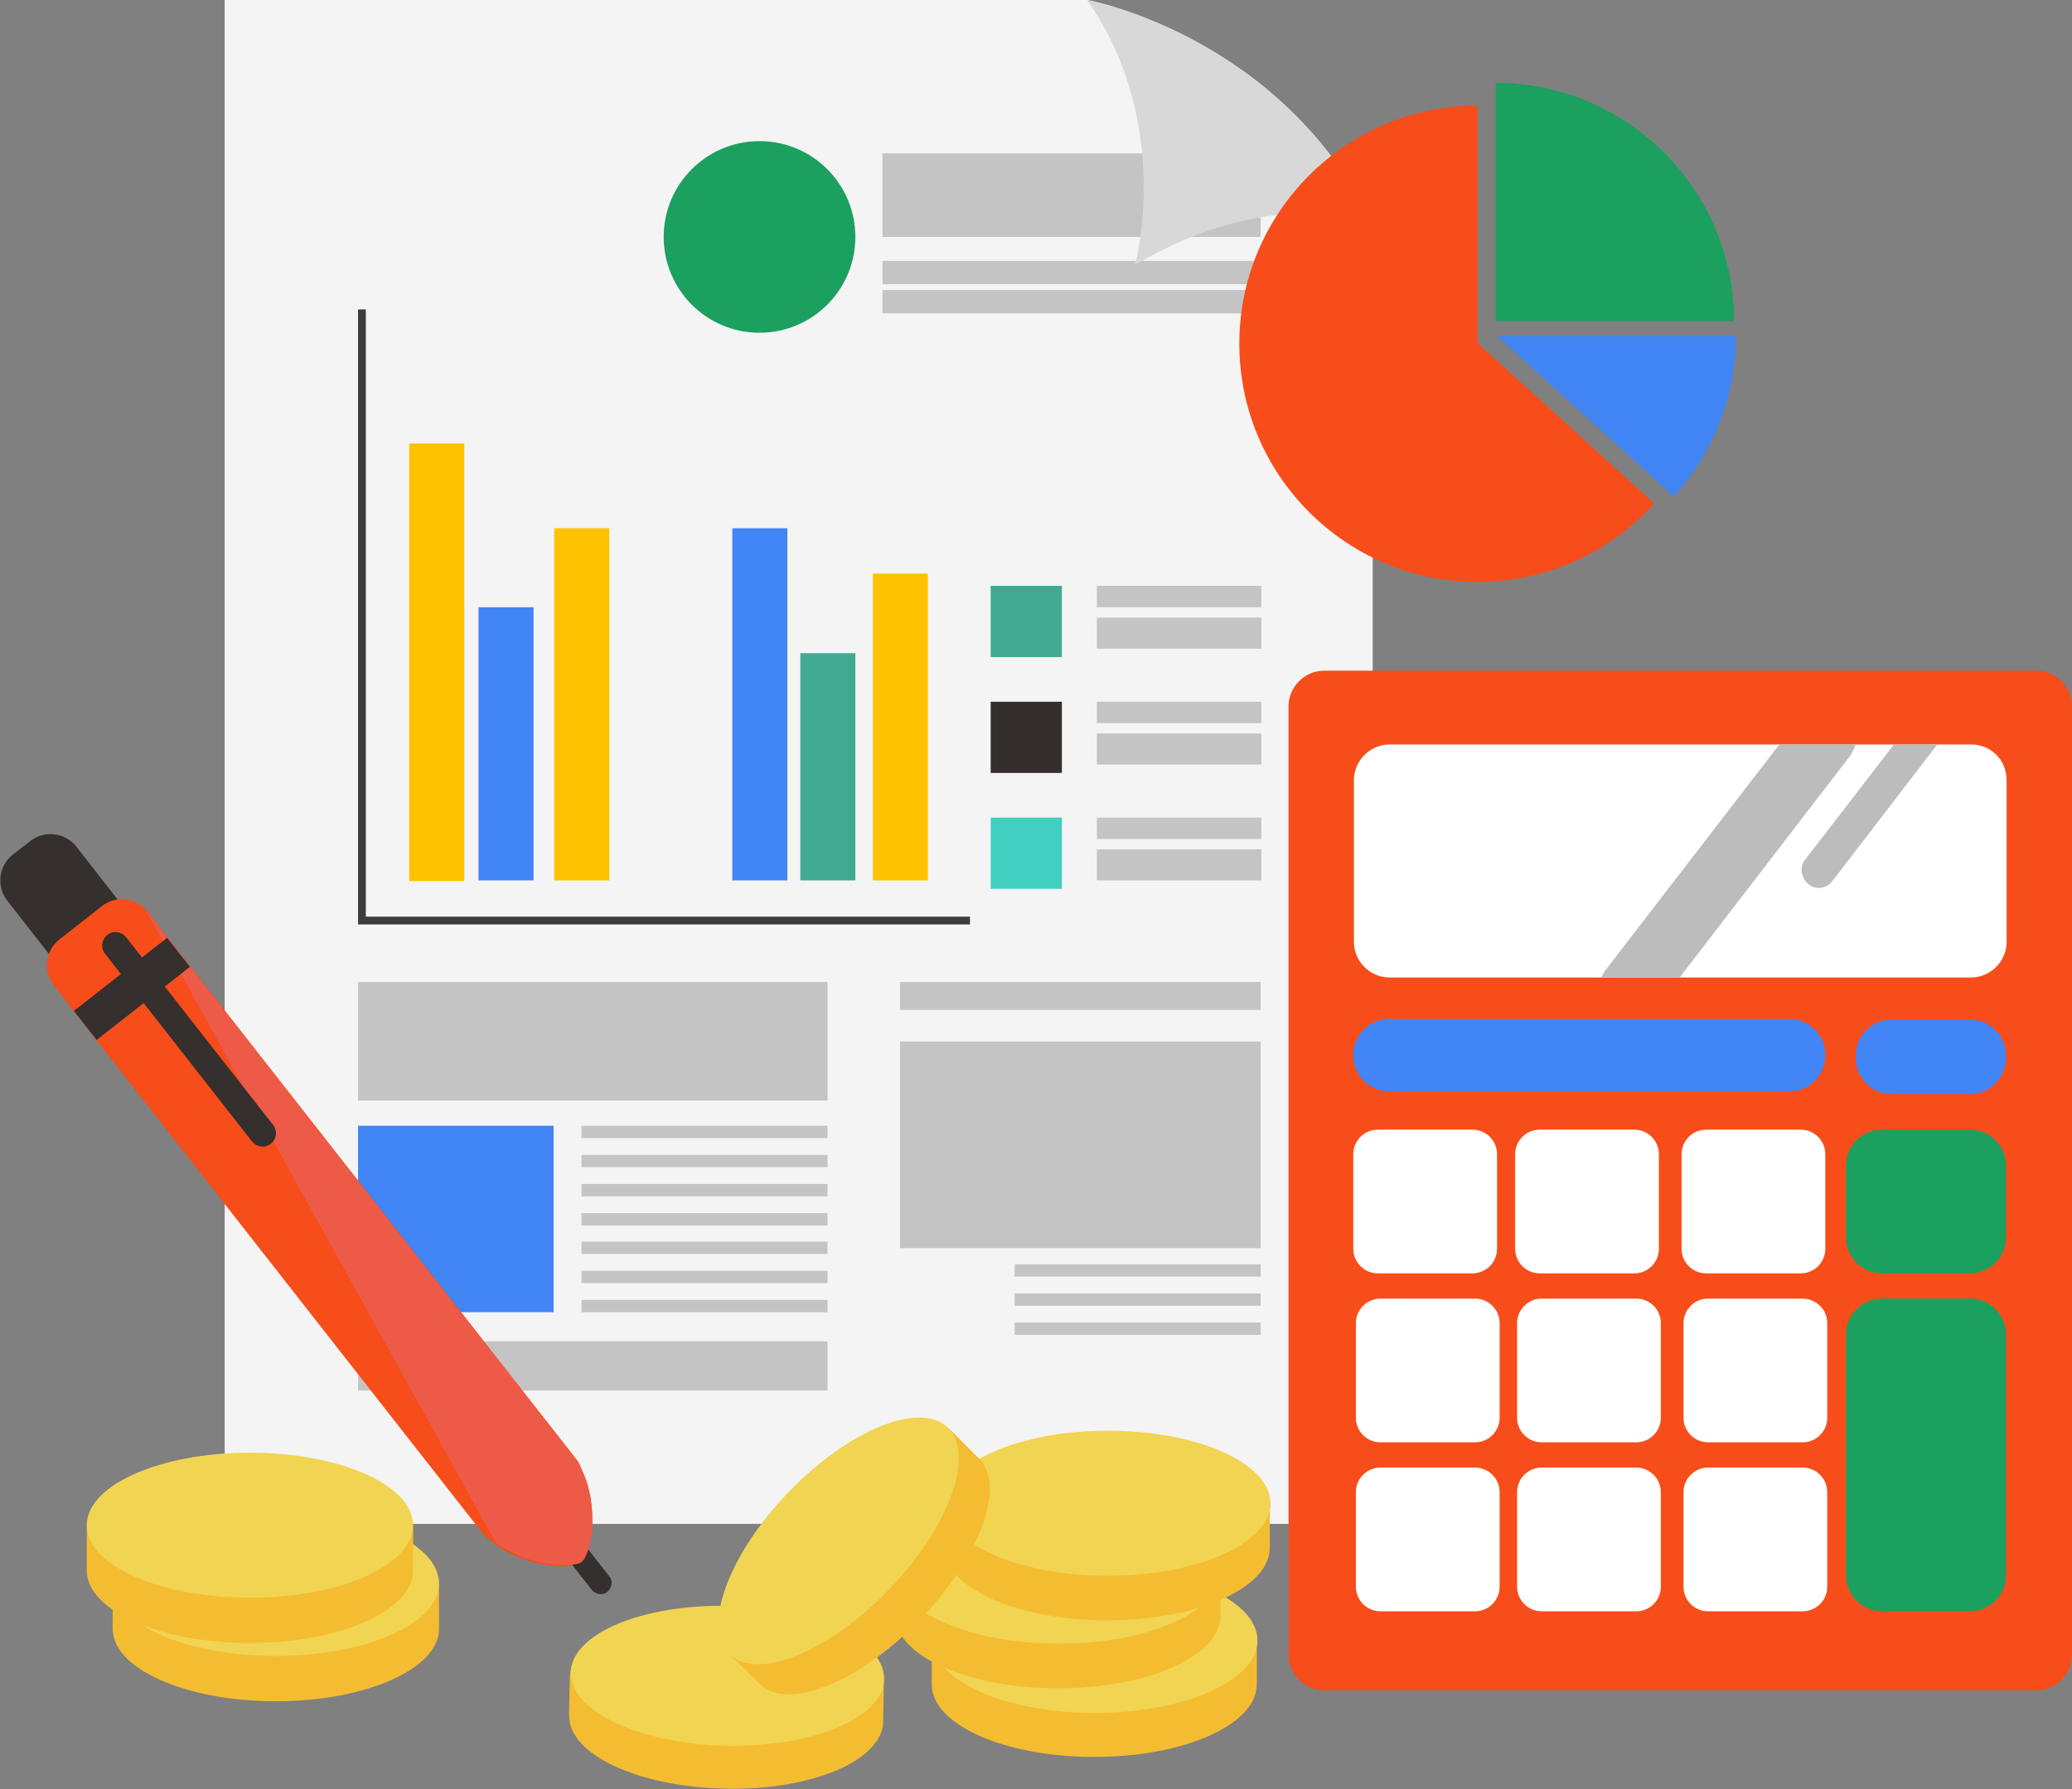 <?xml version="1.0" encoding="utf-8"?>
<!-- Generator: Adobe Illustrator 21.1.0, SVG Export Plug-In . SVG Version: 6.00 Build 0)  -->
<svg version="1.1" id="Accounting" xmlns="http://www.w3.org/2000/svg" xmlns:xlink="http://www.w3.org/1999/xlink" x="0px" y="0px"
	 viewBox="0 0 320 276.4" style="enable-background:new 0 0 320 276.4;" xml:space="preserve">
<rect x="0" y="0" width="320" height="276.4" fill="#808080" stroke="none"/>
<style type="text/css">
	.st0{fill:#F4F4F4;}
	.st1{fill:#C4C4C4;}
	.st2{fill:#D8D8D8;}
	.st3{fill:#FEC200;}
	.st4{fill:#4285F4;}
	.st5{fill:#3C3C3B;}
	.st6{fill:#42AA92;}
	.st7{fill:#1BA05F;}
	.st8{fill:#342F2D;}
	.st9{fill:#41CFC1;}
	.st10{fill:#F74D1A;}
	.st11{fill:#FFFFFF;}
	.st12{fill:#BCBCBC;}
	.st13{fill:#352F2D;}
	.st14{fill:#ED5B48;}
	.st15{fill:#F4BD31;}
	.st16{fill:#F2D453;}
</style>
<path class="st0" d="M167.9,0H34.7v235.4H212V34.5C197.7,5.4,167.9,0,167.9,0z"/>
<rect x="136.3" y="23.7" class="st1" width="58.4" height="12.9"/>
<rect x="136.3" y="40.3" class="st1" width="58.4" height="3.6"/>
<rect x="136.3" y="44.8" class="st1" width="58.4" height="3.6"/>
<path class="st2" d="M167.9,0c13.4,19.2,7.4,40.9,7.4,40.9C197,28.2,212,34.5,212,34.5C197.7,5.4,167.9,0,167.9,0z"/>
<rect x="63.2" y="68.5" class="st3" width="8.5" height="67.6"/>
<rect x="73.9" y="93.8" class="st4" width="8.5" height="42.2"/>
<rect x="85.6" y="81.6" class="st3" width="8.5" height="54.4"/>
<polygon class="st5" points="56.5,141.6 56.5,47.8 55.3,47.8 55.3,141.6 55.3,142.2 55.3,142.8 149.8,142.8 149.8,141.6 "/>
<rect x="123.6" y="100.9" class="st6" width="8.5" height="35.1"/>
<rect x="113.1" y="81.6" class="st4" width="8.5" height="54.4"/>
<rect x="134.8" y="88.6" class="st3" width="8.5" height="47.4"/>
<circle class="st7" cx="117.3" cy="36.6" r="14.8"/>
<rect x="153" y="90.5" class="st6" width="11" height="11"/>
<rect x="153" y="108.4" class="st8" width="11" height="11"/>
<rect x="153" y="126.3" class="st9" width="11" height="11"/>
<rect x="169.4" y="90.5" class="st1" width="25.4" height="3.3"/>
<rect x="169.4" y="95.4" class="st1" width="25.4" height="4.8"/>
<rect x="169.4" y="108.4" class="st1" width="25.4" height="3.3"/>
<rect x="169.4" y="113.3" class="st1" width="25.4" height="4.8"/>
<rect x="169.4" y="126.3" class="st1" width="25.4" height="3.3"/>
<rect x="169.4" y="131.2" class="st1" width="25.4" height="4.8"/>
<rect x="55.3" y="151.7" class="st1" width="72.5" height="18.3"/>
<rect x="55.3" y="173.9" class="st4" width="30.2" height="28.8"/>
<rect x="89.8" y="173.9" class="st1" width="38" height="1.9"/>
<rect x="89.8" y="178.4" class="st1" width="38" height="1.9"/>
<rect x="89.8" y="182.9" class="st1" width="38" height="1.9"/>
<rect x="89.8" y="187.4" class="st1" width="38" height="1.9"/>
<rect x="89.8" y="191.8" class="st1" width="38" height="1.9"/>
<rect x="89.8" y="196.3" class="st1" width="38" height="1.9"/>
<rect x="89.8" y="200.8" class="st1" width="38" height="1.9"/>
<rect x="55.3" y="207.2" class="st1" width="72.5" height="7.6"/>
<rect x="139" y="151.7" class="st1" width="55.7" height="4.3"/>
<rect x="139" y="160.9" class="st1" width="55.7" height="31.9"/>
<rect x="156.7" y="195.3" class="st1" width="38" height="1.9"/>
<rect x="156.7" y="199.8" class="st1" width="38" height="1.9"/>
<rect x="156.7" y="204.3" class="st1" width="38" height="1.9"/>
<path class="st10" d="M320,255.6c0,3-2.5,5.5-5.5,5.5h-110c-3,0-5.5-2.5-5.5-5.5V109.1c0-3,2.5-5.5,5.5-5.5h110c3,0,5.5,2.5,5.5,5.5
	V255.6z"/>
<path class="st11" d="M304.4,115h-5.1h-6.7h-6h-11.8h-60.2c-3,0-5.5,2.5-5.5,5.5v25c0,3,2.5,5.5,5.5,5.5h32.7h12.1h45
	c3,0,5.5-2.5,5.5-5.5v-25C309.9,117.4,307.5,115,304.4,115z"/>
<path class="st12" d="M286.6,115h-11.8L248,149.8c-0.3,0.4-0.5,0.8-0.7,1.2h12.1l26.3-34.2C286.1,116.2,286.4,115.6,286.6,115z"/>
<path class="st12" d="M279.3,136.6c1.2,0.9,2.8,0.7,3.7-0.5l16.2-21.1h-6.7l-13.8,17.9C277.9,134,278.2,135.7,279.3,136.6z"/>
<path class="st7" d="M309.8,243.4c0,3-2.5,5.5-5.5,5.5h-13.7c-3,0-5.5-2.5-5.5-5.5v-37.3c0-3,2.5-5.5,5.5-5.5h13.7
	c3,0,5.5,2.5,5.5,5.5V243.4z"/>
<path class="st11" d="M231.6,245.1c0,2.1-1.7,3.8-3.8,3.8h-14.6c-2.1,0-3.8-1.7-3.8-3.8v-14.6c0-2.1,1.7-3.8,3.8-3.8h14.6
	c2.1,0,3.8,1.7,3.8,3.8V245.1z"/>
<path class="st11" d="M256.5,245.1c0,2.1-1.7,3.8-3.8,3.8h-14.6c-2.1,0-3.8-1.7-3.8-3.8v-14.6c0-2.1,1.7-3.8,3.8-3.8h14.6
	c2.1,0,3.8,1.7,3.8,3.8V245.1z"/>
<path class="st11" d="M282.2,245.1c0,2.1-1.7,3.8-3.8,3.8h-14.6c-2.1,0-3.8-1.7-3.8-3.8v-14.6c0-2.1,1.7-3.8,3.8-3.8h14.6
	c2.1,0,3.8,1.7,3.8,3.8V245.1z"/>
<path class="st11" d="M231.6,219c0,2.1-1.7,3.8-3.8,3.8h-14.6c-2.1,0-3.8-1.7-3.8-3.8v-14.6c0-2.1,1.7-3.8,3.8-3.8h14.6
	c2.1,0,3.8,1.7,3.8,3.8V219z"/>
<path class="st11" d="M256.5,219c0,2.1-1.7,3.8-3.8,3.8h-14.6c-2.1,0-3.8-1.7-3.8-3.8v-14.6c0-2.1,1.7-3.8,3.8-3.8h14.6
	c2.1,0,3.8,1.7,3.8,3.8V219z"/>
<path class="st11" d="M282.2,219c0,2.1-1.7,3.8-3.8,3.8h-14.6c-2.1,0-3.8-1.7-3.8-3.8v-14.6c0-2.1,1.7-3.8,3.8-3.8h14.6
	c2.1,0,3.8,1.7,3.8,3.8V219z"/>
<path class="st11" d="M231.2,192.9c0,2.1-1.7,3.8-3.8,3.8h-14.6c-2.1,0-3.8-1.7-3.8-3.8v-14.6c0-2.1,1.7-3.8,3.8-3.8h14.6
	c2.1,0,3.8,1.7,3.8,3.8V192.9z"/>
<path class="st11" d="M256.2,192.9c0,2.1-1.7,3.8-3.8,3.8h-14.6c-2.1,0-3.8-1.7-3.8-3.8v-14.6c0-2.1,1.7-3.8,3.8-3.8h14.6
	c2.1,0,3.8,1.7,3.8,3.8V192.9z"/>
<path class="st11" d="M281.9,192.9c0,2.1-1.7,3.8-3.8,3.8h-14.6c-2.1,0-3.8-1.7-3.8-3.8v-14.6c0-2.1,1.7-3.8,3.8-3.8h14.6
	c2.1,0,3.8,1.7,3.8,3.8V192.9z"/>
<path class="st7" d="M309.8,180c0-3-2.5-5.5-5.5-5.5h-13.7c-3,0-5.5,2.5-5.5,5.5v11.2c0,3,2.5,5.5,5.5,5.5h13.7c3,0,5.5-2.5,5.5-5.5
	V180z"/>
<path class="st4" d="M281.9,163.1c0,3-2.5,5.5-5.5,5.5h-61.9c-3,0-5.5-2.5-5.5-5.5v-0.2c0-3,2.5-5.5,5.5-5.5h61.9
	c3,0,5.5,2.5,5.5,5.5V163.1z"/>
<path class="st4" d="M309.8,163.5c0,3-2.5,5.5-5.5,5.5h-12.2c-3,0-5.5-2.5-5.5-5.5v-0.5c0-3,2.5-5.5,5.5-5.5h12.2
	c3,0,5.5,2.5,5.5,5.5V163.5z"/>
<g id="Pen">
	<path class="st13" d="M16.4,150.5c-2.2,1.7-5.4,1.3-7.1-0.9l-8.2-10.5c-1.7-2.2-1.3-5.4,0.9-7.1l2.7-2.1c2.2-1.7,5.4-1.3,7.1,0.9
		l8.2,10.5c1.7,2.2,1.3,5.4-0.9,7.1L16.4,150.5z"/>
	<path class="st10" d="M89.8,226.9c-0.2-0.5-0.4-1-0.8-1.5l-59.6-76.1l-3.5-4.5l-3.1-4c-0.1-0.1-0.1-0.2-0.2-0.2
		c-1.8-2-4.8-2.3-6.9-0.6l-6.5,5.1c-2.2,1.7-2.6,4.9-0.9,7.1l3.1,4l3.5,4.5l59.6,76.1c0.4,0.5,0.8,0.9,1.3,1.2
		c0.2,0.2,0.4,0.3,0.6,0.5c5.1,3.8,12.2,3.9,13.3,3C91.3,240.2,92.7,232.8,89.8,226.9z"/>
	<path class="st13" d="M93.8,245.9c-0.7,0.6-1.8,0.4-2.4-0.3l-5.4-6.9c-0.6-0.7-0.4-1.8,0.3-2.4l0,0c0.7-0.6,1.8-0.4,2.4,0.3
		l5.4,6.9C94.7,244.2,94.5,245.3,93.8,245.9L93.8,245.9z"/>
	<path class="st14" d="M89.8,241.3c1.5-1.1,2.9-8.5-0.1-14.4c-0.2-0.5-0.4-1-0.8-1.5l-59.6-76.1l-3.5-4.5l-3.1-4
		c-0.1-0.1-0.1-0.2-0.2-0.2l54,97.6C81.6,242.1,88.7,242.2,89.8,241.3z"/>
	
		<rect x="11.2" y="149.9" transform="matrix(0.787 -0.617 0.617 0.787 -89.894 45.099)" class="st13" width="18.3" height="5.7"/>
	<path class="st13" d="M41.8,176.7c-0.9,0.7-2.2,0.5-2.9-0.4l-22.7-29c-0.7-0.9-0.5-2.2,0.4-2.9l0,0c0.9-0.7,2.2-0.5,2.9,0.4
		l22.7,29C42.9,174.7,42.7,176,41.8,176.7L41.8,176.7z"/>
</g>
<path class="st7" d="M231,12.8v36.8h36.8C267.8,29.3,251.3,12.8,231,12.8z"/>
<path class="st10" d="M228.2,16.3c-20.3,0-36.8,16.5-36.8,36.8c0,20.3,16.5,36.8,36.8,36.8c10.8,0,20.5-4.7,27.3-12.1l-27.3-24.8
	V16.3z"/>
<path class="st4" d="M231.2,51.9l27.3,24.8c5.9-6.5,9.6-15.2,9.6-24.8H231.2z"/>
<g id="Coin">
	<g>
		<g>
			<path class="st15" d="M194.2,254.1c0-2.8-1.6-5.1-3.7-5.1h-42.9c-2,0-3.7,2.3-3.7,5.1v5.3c0,0.2,0,0.3,0,0.5c0,0.1,0,0.2,0,0.3
				c0,6.2,11.2,11.2,25.1,11.2c13.9,0,25.1-5,25.1-11.2c0-0.1,0-0.2,0-0.3c0-0.2,0-0.3,0-0.5V254.1z"/>
			<ellipse class="st16" cx="169.1" cy="253.4" rx="25.1" ry="11.2"/>
		</g>
		<g>
			<path class="st15" d="M188.6,243.5c0-2.8-1.6-5.1-3.7-5.1h-42.9c-2,0-3.7,2.3-3.7,5.1v5.3c0,0.2,0,0.3,0,0.5c0,0.1,0,0.2,0,0.3
				c0,6.2,11.2,11.2,25.1,11.2c13.9,0,25.1-5,25.1-11.2c0-0.1,0-0.2,0-0.3c0-0.2,0-0.3,0-0.5V243.5z"/>
			<ellipse class="st16" cx="163.5" cy="242.7" rx="25.1" ry="11.2"/>
		</g>
		<g>
			<path class="st15" d="M196.2,233c0-2.8-1.6-5.1-3.7-5.1h-42.9c-2,0-3.7,2.3-3.7,5.1v5.3c0,0.2,0,0.3,0,0.5c0,0.1,0,0.2,0,0.3
				c0,6.2,11.2,11.2,25.1,11.2c13.9,0,25.1-5,25.1-11.2c0-0.1,0-0.2,0-0.3c0-0.2,0-0.3,0-0.5V233z"/>
			<ellipse class="st16" cx="171.1" cy="232.2" rx="25.1" ry="11.2"/>
		</g>
	</g>
	<g>
		<path class="st15" d="M136.5,260.2c0.1-2.7-1.5-4.9-3.4-5l-41.4-0.9c-2,0-3.6,2.1-3.7,4.8l-0.1,5.1c0,0.2,0,0.3,0,0.5
			c0,0.1,0,0.2,0,0.3c-0.1,6,10.6,11,24,11.3c13.4,0.3,24.3-4.3,24.5-10.3c0-0.1,0-0.2,0-0.3c0-0.1,0-0.3,0-0.5L136.5,260.2z"/>
		
			<ellipse transform="matrix(2.212992e-02 -1 1 2.212992e-02 -149.041 365.435)" class="st16" cx="112.3" cy="258.9" rx="10.8" ry="24.2"/>
	</g>
	<g>
		<path class="st15" d="M67.8,245.4c0-2.8-1.7-5.1-3.7-5.1H21.1c-2,0-3.7,2.3-3.7,5.1v5.4c0,0.2,0,0.3,0,0.5c0,0.1,0,0.2,0,0.3
			c0,6.2,11.3,11.2,25.2,11.2c13.9,0,25.2-5,25.2-11.2c0-0.1,0-0.2,0-0.3c0-0.2,0-0.3,0-0.5V245.4z"/>
		<ellipse class="st16" cx="42.6" cy="244.6" rx="25.2" ry="11.2"/>
	</g>
	<g>
		<path class="st15" d="M146.9,221c-2-1.9-4.7-2.3-6-0.8l-28.8,29.9c-1.4,1.4-0.9,4.1,1.1,6l3.7,3.6c0.1,0.1,0.2,0.2,0.3,0.3
			c0.1,0.1,0.1,0.1,0.2,0.2c4.3,4.1,15.3-0.3,24.7-10c9.3-9.7,13.4-20.9,9-25c-0.1-0.1-0.1-0.1-0.2-0.2c-0.1-0.1-0.2-0.2-0.3-0.3
			L146.9,221z"/>
		
			<ellipse transform="matrix(0.693 -0.721 0.721 0.693 -131.816 166.459)" class="st16" cx="129.5" cy="238" rx="24.3" ry="10.8"/>
	</g>
	<g>
		<path class="st15" d="M63.8,236.4c0-2.8-1.7-5.1-3.7-5.1H17.1c-2,0-3.7,2.3-3.7,5.1v5.4c0,0.2,0,0.3,0,0.5c0,0.1,0,0.2,0,0.3
			c0,6.2,11.3,11.2,25.2,11.2c13.9,0,25.2-5,25.2-11.2c0-0.1,0-0.2,0-0.3c0-0.2,0-0.3,0-0.5V236.4z"/>
		<ellipse class="st16" cx="38.6" cy="235.6" rx="25.2" ry="11.2"/>
	</g>
</g>
</svg>
